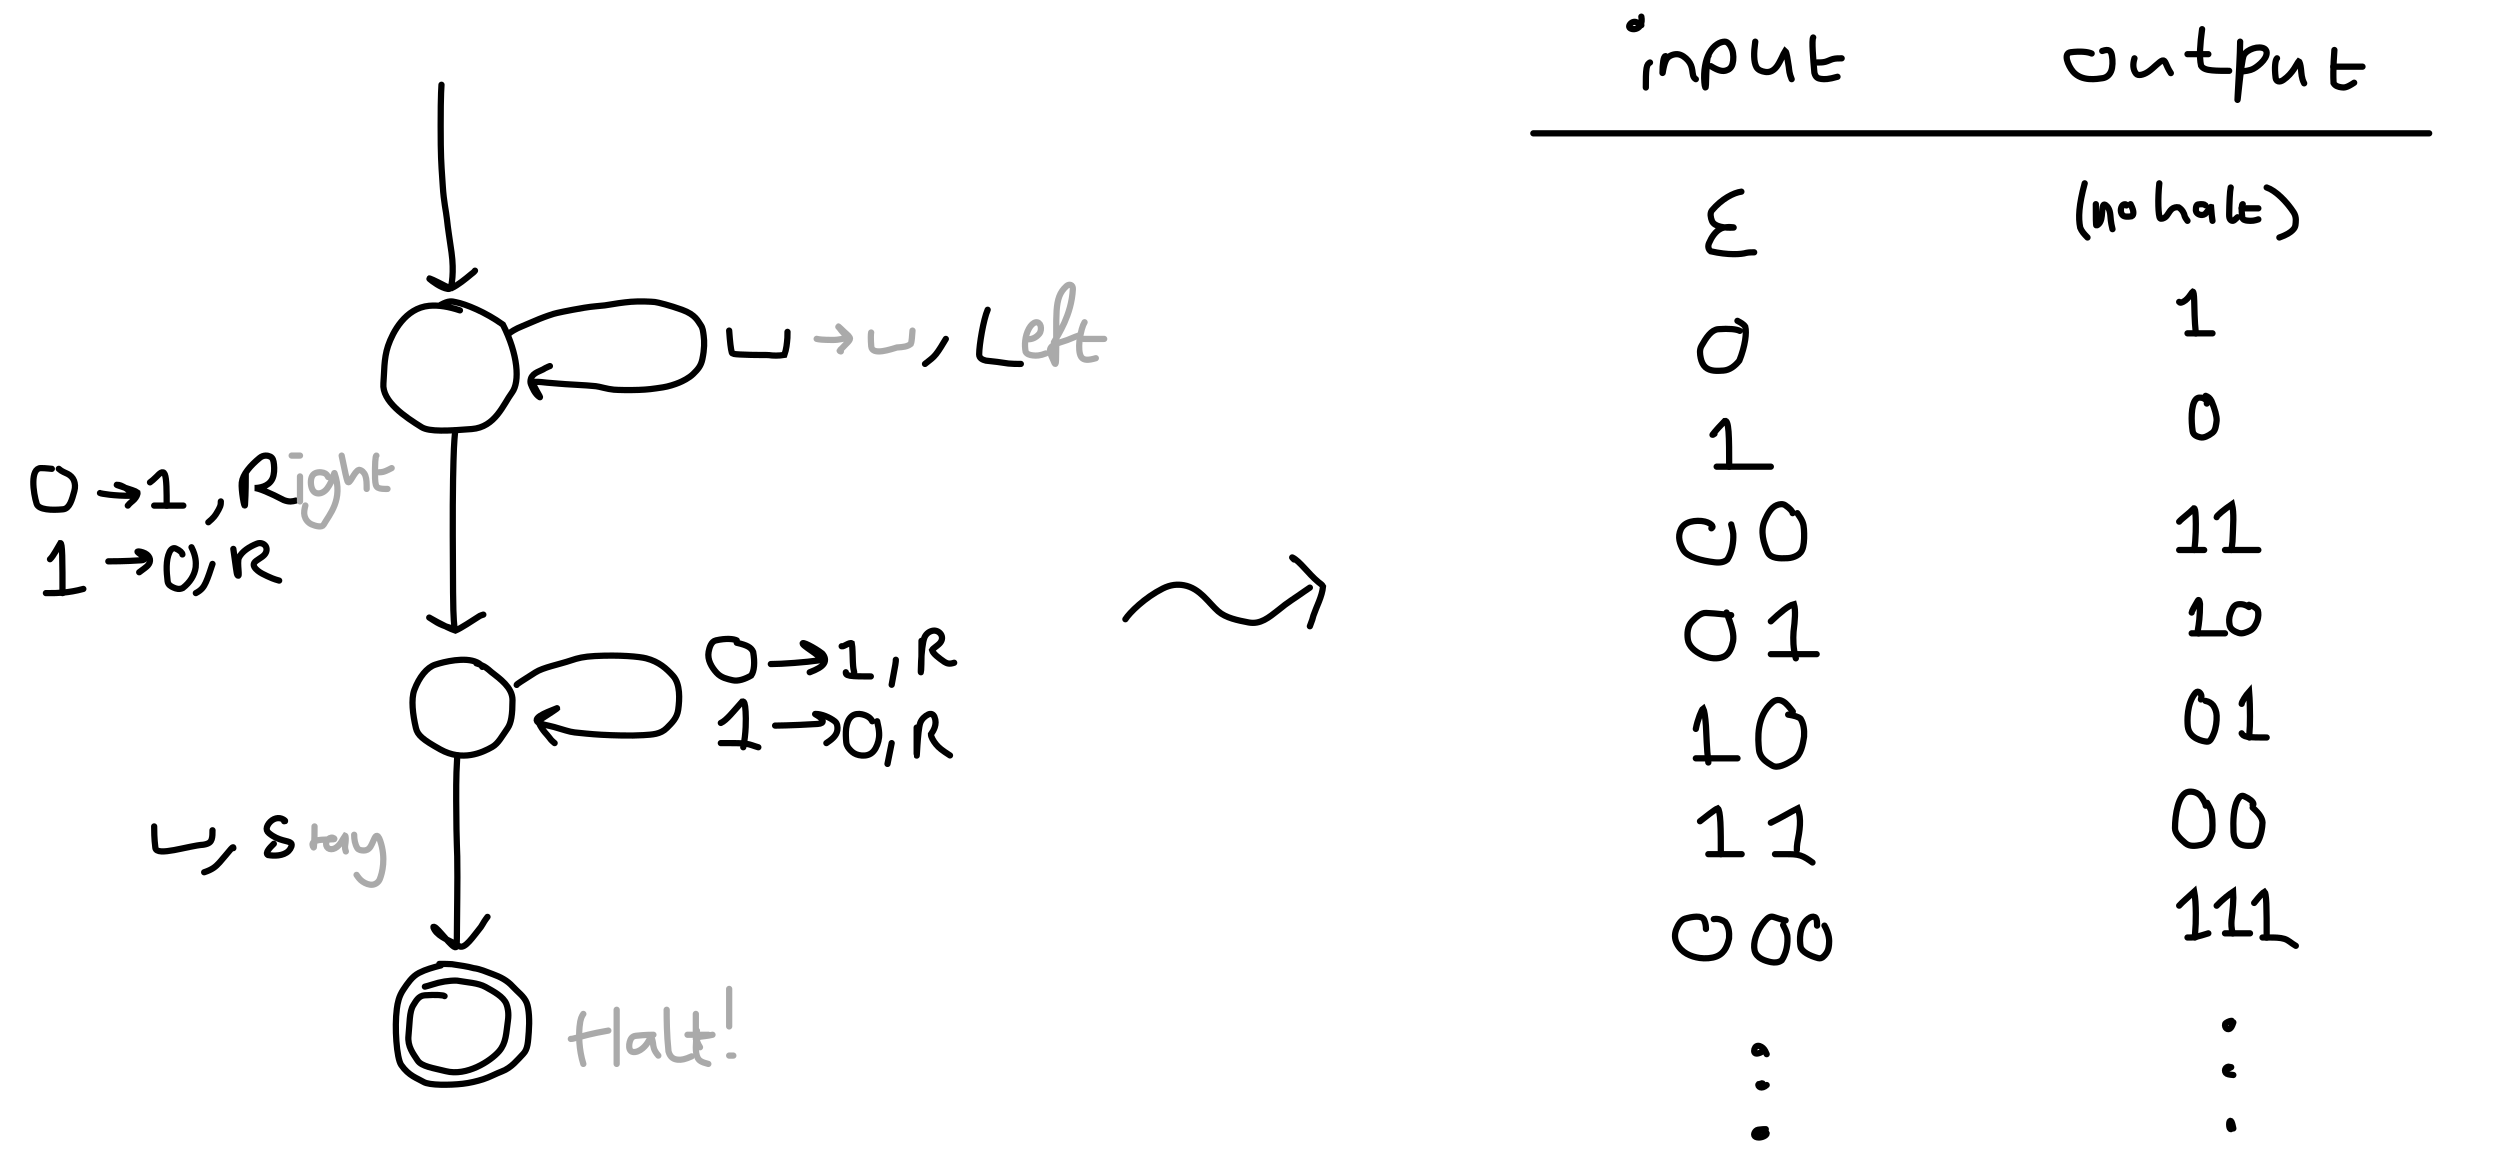 <svg width="600" height="276" viewBox="0 0 600 276" fill="none" xmlns="http://www.w3.org/2000/svg">
<path d="M368 32H583" stroke="black" stroke-width="1.5" stroke-linecap="round"/>
<path d="M393.925 6.043C393.319 5.594 392.714 5.144 392.099 5.25C391.484 5.356 390.879 6.03 391.021 6.49C391.163 6.949 392.071 7.174 392.842 6.84C393.613 6.507 394.218 5.608 393.925 4" stroke="black" stroke-width="1.5" stroke-linecap="round"/>
<path d="M396 15C395.67 15.198 395.34 15.396 395.17 16.389C395 17.382 395 19.164 395 21" stroke="black" stroke-width="1.5" stroke-linecap="round"/>
<path d="M399.727 13.469C399.247 13.469 399 15.294 399 17.512C399 18.215 399.24 15.133 400.084 14.03C400.56 13.407 401.647 12.926 402.622 13.009C403.596 13.092 404.556 13.822 405.171 14.564C405.785 15.305 406.025 16.035 406.149 16.868C406.273 17.7 406.273 18.613 407 19" stroke="black" stroke-width="1.5" stroke-linecap="round"/>
<path d="M410.057 13.358C409.695 13.358 409.509 16.265 409.419 20.359C409.392 21.55 409.148 20.923 409.055 19.771C408.828 16.968 409.323 14.415 410.232 12.741C411.255 10.856 412.788 10.003 413.971 10C414.636 9.998 415.334 10.828 415.707 11.876C416.079 12.923 416.079 14.377 415.808 15.334C415.537 16.291 414.995 16.706 414.264 16.92C413.533 17.134 412.63 17.134 410.604 15.875" stroke="black" stroke-width="1.5" stroke-linecap="round"/>
<path d="M421.262 10C420.877 12.742 420.872 14.839 421.547 16.106C421.916 16.797 422.8 17.145 423.677 17.266C424.553 17.387 425.514 17.159 426.394 16.013C427.274 14.867 428.043 12.811 428.439 12.209C428.835 12.52 429.027 14.375 429.318 16.103C429.417 16.916 429.417 17.602 430 19" stroke="black" stroke-width="1.5" stroke-linecap="round"/>
<path d="M435.165 9C434.774 9.616 435.165 14.215 435.453 17.461C435.742 18.633 436.32 18.84 437.099 18.947C437.878 19.054 438.841 19.054 441 18.425" stroke="black" stroke-width="1.5" stroke-linecap="round"/>
<path d="M436 15C436.72 15 437.44 15 438.081 14.835C438.722 14.67 439.262 14.34 439.9 14.17C440.538 14 441.258 14 442 14" stroke="black" stroke-width="1.5" stroke-linecap="round"/>
<path d="M501.999 12.847C501.162 12.443 499.266 12.235 496.942 12.538C496.036 12.656 495.874 13.447 496.08 14.365C496.286 15.283 496.914 16.494 497.551 17.219C499.664 19.623 503.261 18.966 504.631 18.764C505.393 18.652 506.21 18.159 506.641 17.143C507.073 16.127 507.073 14.512 506.863 13.377C506.654 12.242 506.236 11.636 504.536 12.235" stroke="black" stroke-width="1.5" stroke-linecap="round"/>
<path d="M512.272 14C511.861 15.338 511.855 16.697 512.681 17.711C513.096 18.221 514.33 18.056 515.58 17.219C516.829 16.383 518.269 14.71 519.011 14.517C519.753 14.325 519.753 15.663 521 17.549" stroke="black" stroke-width="1.5" stroke-linecap="round"/>
<path d="M528.503 7C528.026 10.52 527.781 13.653 528.257 15.763C528.734 16.553 529.687 16.773 530.892 16.887C532.098 17 533.527 17 535 17" stroke="black" stroke-width="1.5" stroke-linecap="round"/>
<path d="M525 13H530" stroke="black" stroke-width="1.5" stroke-linecap="round"/>
<path d="M537.635 10C537.635 12.576 537.245 19.488 537.044 22.976C536.771 27.713 537.83 14.549 538.515 13.255C538.903 12.523 539.786 11.96 540.773 11.629C541.76 11.298 542.93 11.298 543.532 11.726C544.135 12.155 544.135 13.011 543.648 13.881C543.16 14.751 542.185 15.607 541.39 16.156C540.595 16.704 540.01 16.918 538.226 17.139" stroke="black" stroke-width="1.5" stroke-linecap="round"/>
<path d="M546.483 14C546.053 14.396 545.831 16.184 546.154 18.683C546.277 19.638 547.121 19.796 547.992 19.205C550.323 17.621 551.26 15.206 551.693 14.702C551.912 14.792 552.127 15.584 552.237 16.586C552.348 17.588 552.348 18.776 553 20" stroke="black" stroke-width="1.5" stroke-linecap="round"/>
<path d="M560.254 12C560.254 12.592 559.862 16.217 560.052 19.941C560.444 20.657 561.227 20.856 561.924 20.959C562.621 21.062 563.208 21.062 565 19.853" stroke="black" stroke-width="1.5" stroke-linecap="round"/>
<path d="M560.235 16C560.032 16 559.829 16 560.232 16C560.635 16 561.649 16 562.883 16C564.116 16 565.536 16 567 16" stroke="black" stroke-width="1.5" stroke-linecap="round"/>
<path d="M417.932 46C416.097 46.24 413.243 47.689 410.88 50.477C410.325 51.132 410.567 52.289 410.871 53.025C411.475 54.485 414.029 54.735 416.078 54.615C416.565 54.587 414.256 54.248 413.031 54.852C411.724 55.497 410.776 56.912 410.162 58.364C409.871 59.054 409.954 59.816 410.561 60.308C414.851 61.287 417.925 61.047 419.15 60.682C419.766 60.559 420.374 60.559 421 60.559" stroke="black" stroke-width="1.5" stroke-linecap="round"/>
<path d="M417.549 79.408C416.806 79.011 414.938 78.806 412.408 79.005C410.718 79.138 409.491 81.003 408.365 83.005C407.841 83.938 407.982 85.007 408.168 85.916C408.354 86.825 408.725 87.619 409.288 88.128C410.406 89.138 412.102 89.04 413.599 88.941C415.118 88.84 416.418 87.842 417.448 86.542C418.86 83.032 419.237 79.817 418.866 78.415C418.494 77.807 417.752 77.409 416.986 77" stroke="black" stroke-width="1.5" stroke-linecap="round"/>
<path d="M411.477 104.106C411.186 104.292 410.896 104.478 411.037 104.295C411.686 103.45 412.939 102.048 413.965 101.01C414.41 100.903 414.701 101.647 414.85 103.612C415 105.577 415 108.741 415 112" stroke="black" stroke-width="1.5" stroke-linecap="round"/>
<path d="M412.081 112C411.694 112 412.657 112 415.678 112C417.537 112 420.056 112 421.741 112C423.426 112 424.201 112 425 112" stroke="black" stroke-width="1.5" stroke-linecap="round"/>
<path d="M410.734 126.796C410.93 126.643 411.126 126.489 410.933 126.179C410.74 125.869 410.151 125.408 409.162 125.17C408.172 124.933 406.799 124.933 405.699 125.24C404.599 125.548 403.815 126.163 403.41 127.018C402.543 128.853 403.202 130.672 403.99 131.989C405.029 133.725 408.338 134.558 411.504 134.947C412.891 135.117 413.884 134.875 414.586 134.257C415.68 132.564 416.084 130.225 415.986 128.131C415.888 127.267 415.692 126.806 415.489 125.864" stroke="black" stroke-width="1.5" stroke-linecap="round"/>
<path d="M430.23 123.157C430.23 122.798 429.674 122.073 428.46 121.256C427.872 120.859 427.062 120.978 426.402 121.248C425.043 121.803 424.243 123.332 423.588 124.781C422.356 127.51 423.299 130.41 424.231 132.497C424.942 134.088 427.225 134.055 429 133.965C429.852 133.922 430.589 133.696 431.249 133.333C431.909 132.971 432.465 132.431 432.751 131.255C433.038 130.078 433.038 128.279 432.945 126.993C432.852 125.707 432.667 124.988 431.353 123.157" stroke="black" stroke-width="1.5" stroke-linecap="round"/>
<path d="M415.48 147.635C415.118 147.635 412.148 147.216 409.454 147.105C408.217 147.054 407.127 148.054 406.108 149.108C404.968 150.287 404.893 152.074 405.077 153.446C405.302 155.128 406.743 156.31 408.409 157.155C410.387 158.158 412.315 158.222 413.706 157.59C415.116 156.949 415.664 155.263 415.943 153.891C416.038 153.148 416.038 152.309 415.762 151.144C415.486 149.979 414.934 148.512 414.366 147" stroke="black" stroke-width="1.5" stroke-linecap="round"/>
<path d="M425 149.122C427.2 147.029 429.213 145.323 430.547 145C431 146.56 430.78 148.9 430.447 151.636C430.333 153.326 430.333 155.628 431 158" stroke="black" stroke-width="1.5" stroke-linecap="round"/>
<path d="M425 157H436" stroke="black" stroke-width="1.5" stroke-linecap="round"/>
<path d="M407 174.932C407.424 172.7 408.427 170.232 408.783 170C408.997 170.434 409.28 171.987 409.426 174.229C409.571 176.471 409.571 179.356 410 183" stroke="black" stroke-width="1.5" stroke-linecap="round"/>
<path d="M407 182C408.389 182 409.8 182 411.2 182C411.905 182 412.6 182 413.566 182C414.532 182 415.747 182 417 182" stroke="black" stroke-width="1.5" stroke-linecap="round"/>
<path d="M430.276 170.783C429.538 169.816 428.799 168.848 427.958 168.349C427.116 167.851 426.193 167.851 425.349 168.577C421.495 171.888 421.887 177.366 422.164 179.928C422.392 182.042 424.118 182.996 425.326 183.729C426.602 184.503 428.587 183.494 430.541 182.278C432.266 181.204 432.697 178.612 432.977 176.783C433.072 175.196 432.887 173.723 432.146 172.502C431.59 172.007 430.667 171.765 429.157 171.516" stroke="black" stroke-width="1.5" stroke-linecap="round"/>
<path d="M408 197.103C409.45 195.98 411.537 194.288 412.266 194C412.581 194.271 412.788 195.388 412.894 197.359C413 199.331 413 202.123 413 205" stroke="black" stroke-width="1.5" stroke-linecap="round"/>
<path d="M410 205H418" stroke="black" stroke-width="1.5" stroke-linecap="round"/>
<path d="M425 197.452C427.29 196.371 429.614 194.914 431.463 194C432.403 196.535 431.938 199.438 431.362 202.262C431.244 202.903 431.244 203.443 431.244 204" stroke="black" stroke-width="1.5" stroke-linecap="round"/>
<path d="M426 205C426.914 205 427.828 205 428.87 205C429.912 205 431.054 205 432.099 205.33C433.145 205.66 434.058 206.32 435 207" stroke="black" stroke-width="1.5" stroke-linecap="round"/>
<path d="M409.425 222.945C409.425 222.556 409.425 221.773 409.01 220.792C408.495 219.576 406.081 220 404.409 220.486C403.465 220.76 402.737 221.944 402.31 223.028C401.883 224.111 401.883 225.278 402.401 226.365C403.5 228.667 405.855 229.619 407.941 229.914C409.189 230.09 410.857 230.014 412.023 229.528C414.189 228.625 414.66 226.485 414.974 225.213C415.081 223.746 414.874 222.362 414.041 221.284C413.415 220.789 412.378 220.4 411.31 220.589" stroke="black" stroke-width="1.5" stroke-linecap="round"/>
<path d="M428.547 220.905C428.149 220.905 427.148 220.534 425.643 220.065C424.963 219.853 424.337 220.152 423.531 221.082C421.446 223.49 420.705 226.328 421.103 228.103C421.529 230.003 423.715 230.643 425.118 230.924C425.912 231.083 426.919 231.02 427.63 230.463C428.74 228.795 429.151 226.536 428.952 224.479C428.753 223.535 428.354 222.793 427.944 222.029" stroke="black" stroke-width="1.5" stroke-linecap="round"/>
<path d="M436.092 222.151C436.092 221.415 436.092 220.678 435.799 220.299C435.505 219.92 434.917 219.92 434.418 220.196C431.56 221.779 431.937 226.05 432.133 227.163C432.349 228.388 434.3 229.397 436.374 229.957C437.239 230.191 437.861 229.414 438.262 228.853C438.663 228.292 438.859 227.74 438.96 226.719C439.06 225.699 439.06 224.226 437.873 222.151" stroke="black" stroke-width="1.5" stroke-linecap="round"/>
<path d="M424 253C423.778 252.464 423.556 251.929 423.109 251.519C422.662 251.109 421.996 250.841 421.542 251.105C421.088 251.369 420.866 252.172 421.085 252.586C421.303 253 421.969 253 423.328 252.188" stroke="black" stroke-width="1.5" stroke-linecap="round"/>
<path d="M422.845 260C423.226 260 422.851 260 422.08 260.202C421.881 260.404 422.071 260.807 422.455 260.948C422.839 261.089 423.411 260.954 424 260.408" stroke="black" stroke-width="1.5" stroke-linecap="round"/>
<path d="M423.782 271C423.471 271 422.844 271 421.98 271.131C421.536 271.199 421.273 271.525 421.112 271.836C420.952 272.146 420.952 272.496 421.186 272.72C421.419 272.945 421.886 273.032 422.36 272.99C422.834 272.947 423.301 272.772 423.62 272.551C423.938 272.329 424.094 272.066 423.94 271.844C423.787 271.621 423.32 271.446 422.846 271.399C422.372 271.353 421.905 271.44 421.664 271.617C421.424 271.793 421.424 272.056 421.896 272.326" stroke="black" stroke-width="1.5" stroke-linecap="round"/>
<path d="M500.33 44C498.916 49.219 498.766 52.267 499.248 54.635C499.434 55.084 499.655 55.463 499.954 55.847C500.252 56.231 500.62 56.61 501 57" stroke="black" stroke-width="1.5" stroke-linecap="round"/>
<path d="M503 49C503 52.168 503 54.196 503.147 54.136C504.987 53.383 504.182 50.208 504.847 49.206C505.071 48.867 505.658 49.392 505.958 49.86C506.258 50.328 506.404 50.856 506.48 51.59C506.556 52.324 506.556 53.248 507 55" stroke="black" stroke-width="1.5" stroke-linecap="round"/>
<path d="M510.333 49.306C510.333 49.205 510.333 49.104 510.168 49.052C510.003 49 509.673 49 509.42 49.252C509.168 49.505 509.003 50.01 509 50.471C508.998 50.933 509.163 51.337 509.371 51.596C509.753 52.068 510.661 52.059 511.577 51.908C511.916 51.756 511.999 51.453 512 51.045C512.001 50.637 511.919 50.132 511.333 49" stroke="black" stroke-width="1.5" stroke-linecap="round"/>
<path d="M518.236 44C517.838 47.701 517.97 51.916 518.431 52.397C518.666 52.641 519.287 52.402 519.623 52.163C520.257 51.711 520.488 50.844 521.214 50.185C521.618 49.819 522.334 49.645 522.869 49.76C523.798 50.35 524.204 51.196 524.336 51.915C524.467 52.276 524.729 52.633 525 53" stroke="black" stroke-width="1.5" stroke-linecap="round"/>
<path d="M529.277 49.252C529.088 49.028 528.422 48.912 527.513 49.08C527.149 49.148 527.078 49.586 527.029 49.929C526.981 50.271 526.981 50.608 527.123 50.895C527.265 51.181 527.549 51.406 527.932 51.521C528.316 51.637 528.789 51.637 529.223 51.356C530.035 50.513 530.521 49.596 530.664 49.648C530.713 50.036 530.713 51.16 531 53" stroke="black" stroke-width="1.5" stroke-linecap="round"/>
<path d="M535.373 45C535.17 45.785 535.036 48.725 535 51.561C534.993 52.136 535.101 52.47 535.27 52.699C535.438 52.929 535.707 53.041 535.946 52.986C536.185 52.932 536.386 52.708 537 52.137" stroke="black" stroke-width="1.5" stroke-linecap="round"/>
<path d="M538.26 49C538.014 49 537.887 50.205 538.133 52.09C538.227 52.806 538.874 52.891 539.375 52.953C539.876 53.015 540.37 53.015 540.809 52.955C541.248 52.895 541.619 52.774 542 52.65" stroke="black" stroke-width="1.5" stroke-linecap="round"/>
<path d="M538.15 50C538.044 50 537.939 50 538.043 50C538.147 50 538.465 50 539.158 50C539.851 50 540.909 50 542 50" stroke="black" stroke-width="1.5" stroke-linecap="round"/>
<path d="M544 45C546.173 45.724 548.772 48.374 550.455 50.931C551.241 52.124 550.967 53.36 550.895 54.086C550.823 54.451 550.68 54.811 550.175 55.296C549.669 55.782 548.807 56.382 547.048 57" stroke="black" stroke-width="1.5" stroke-linecap="round"/>
<path d="M523 72.454C523.11 72.573 523.22 72.691 523.442 72.634C525.026 72.223 525.887 70.302 526.275 70C526.443 70.054 526.553 70.528 526.61 72.255C526.667 73.981 526.667 76.946 527 80" stroke="black" stroke-width="1.5" stroke-linecap="round"/>
<path d="M525 80H531" stroke="black" stroke-width="1.5" stroke-linecap="round"/>
<path d="M529.63 96.855C529.718 96.733 529.807 96.61 529.675 96.364C529.285 95.631 528.472 95.371 527.803 95.432C527.485 95.461 527.222 95.616 526.997 95.863C525.791 97.184 525.877 101.167 526.232 103.465C526.385 104.454 527.303 104.769 528.06 104.955C528.894 105.159 529.981 104.651 531.008 103.849C531.78 103.246 531.863 101.931 531.997 100.944C532.042 99.957 531.6 98.228 530.753 96.25C530.348 95.497 529.994 95.252 529.362 95" stroke="black" stroke-width="1.5" stroke-linecap="round"/>
<path d="M523 125.199C523.533 124.535 525.413 123.206 526.56 122C526.764 121.994 526.897 122.39 526.966 124.178C527.034 125.967 527.034 129.135 526.631 132" stroke="black" stroke-width="1.5" stroke-linecap="round"/>
<path d="M523 132H529" stroke="black" stroke-width="1.5" stroke-linecap="round"/>
<path d="M532 124.124C531.997 123.753 533.856 122.256 535.672 121C536.202 123.243 535.971 125.737 535.794 129.984C535.737 130.871 535.621 131.242 535.502 132" stroke="black" stroke-width="1.5" stroke-linecap="round"/>
<path d="M534 132H542" stroke="black" stroke-width="1.5" stroke-linecap="round"/>
<path d="M526 147.01C525.998 146.736 526.824 145.264 527.513 144.107C527.721 143.758 527.93 144.321 528 144.969C528.002 147.928 527.727 149.868 527.52 150.976C527.449 151.443 527.449 151.717 527.656 152" stroke="black" stroke-width="1.5" stroke-linecap="round"/>
<path d="M526 152H534" stroke="black" stroke-width="1.5" stroke-linecap="round"/>
<path d="M539.757 145.695C539.008 145.153 538.061 144.874 537.023 145.055C536.019 145.229 535.599 146.421 535.268 147.331C534.947 148.217 534.935 149.158 535.122 150.068C535.336 151.108 536.444 151.625 537.245 151.898C538.094 152.188 539.091 151.811 539.987 151.356C540.906 150.891 541.363 149.988 541.693 149.124C542.108 148.038 542.026 147.067 541.886 146.521C541.745 146.246 541.465 145.975 541.133 145.745C540.801 145.515 540.427 145.334 539.757 145.148" stroke="black" stroke-width="1.5" stroke-linecap="round"/>
<path d="M528.212 167.872C528.302 167.533 528.392 167.193 528.304 166.848C528.215 166.503 527.944 166.163 527.67 166.045C527.395 165.926 527.124 166.039 526.805 166.438C524.798 168.937 524.933 173.014 525.068 174.327C525.375 177.311 528.753 177.94 529.708 177.998C530.428 178.042 530.852 177.144 531.26 176.176C531.878 174.711 532.038 173.028 531.993 171.772C531.955 170.729 531.584 169.935 531.176 169.307C530.948 169.019 530.677 168.792 530.402 168.619C530.128 168.446 529.857 168.332 529.305 168.216" stroke="black" stroke-width="1.5" stroke-linecap="round"/>
<path d="M538 168.926C537.997 168.463 539.044 166.827 539.79 166C540.098 169.958 540.012 174.655 539.88 175.589C539.836 176.059 539.836 176.523 539.836 177" stroke="black" stroke-width="1.5" stroke-linecap="round"/>
<path d="M538 176C538.208 176.33 538.417 176.66 539.41 176.83C540.403 177 542.175 177 544 177" stroke="black" stroke-width="1.5" stroke-linecap="round"/>
<path d="M529.37 193.373C529.37 193.146 529.146 192.459 528.413 191.368C527.504 190.015 525.972 189.921 525.238 190.035C522.746 190.422 522.003 195.659 522 198.771C521.999 200.081 523.241 201.306 524.542 202.399C525.54 203.237 526.983 203.039 528.34 202.754C529.903 202.426 530.615 200.858 530.955 199.541C531.071 197.426 530.958 195.565 530.676 194.532C530.506 194.067 530.282 193.726 529.71 192.683" stroke="black" stroke-width="1.5" stroke-linecap="round"/>
<path d="M540.636 193.14C540.727 193.14 540.819 193.14 540.821 192.97C540.825 192.447 539.901 191.654 538.559 191.079C537.978 190.83 537.492 191.186 537.072 191.927C536.045 193.742 535.907 196.908 536.045 199.772C536.101 200.944 536.458 201.501 536.829 201.964C537.572 202.89 539.05 203.118 540.625 202.948C541.293 202.876 541.648 202.437 541.975 201.807C542.721 200.369 542.953 198.652 543 197.393C542.955 196.815 542.772 196.361 542.448 195.843C542.124 195.325 541.665 194.757 540.636 193.828" stroke="black" stroke-width="1.5" stroke-linecap="round"/>
<path d="M523 217.355C523.566 216.667 525.872 214.697 526.619 214C527.142 216.754 527.028 221.98 526.855 223.426C526.797 224.069 526.797 224.527 526.797 225" stroke="black" stroke-width="1.5" stroke-linecap="round"/>
<path d="M525 225C525.194 225 525.388 225 525.682 225C525.976 225 526.365 225 527.099 224.835C527.832 224.67 528.9 224.34 530 224" stroke="black" stroke-width="1.5" stroke-linecap="round"/>
<path d="M532 217.371C533.395 215.863 535.266 214.468 535.967 214C536.089 215.734 535.855 218.522 535.564 220.849C535.504 221.662 535.504 222.814 535.855 224" stroke="black" stroke-width="1.5" stroke-linecap="round"/>
<path d="M534 224C534.594 224 535.593 224 536.94 224C537.594 224 538.188 224 538.692 224C539.196 224 539.592 224 540 224" stroke="black" stroke-width="1.5" stroke-linecap="round"/>
<path d="M541 216.705C542.33 215.024 543.165 214.184 543.497 214C543.665 214.173 543.83 214.887 543.915 216.802C544 218.717 544 221.812 544 225" stroke="black" stroke-width="1.5" stroke-linecap="round"/>
<path d="M543 225C543.422 225 543.845 225 544.802 225C545.758 225 547.237 225 548.262 225.33C549.288 225.66 549.816 226.32 551 227" stroke="black" stroke-width="1.5" stroke-linecap="round"/>
<path d="M535.598 245C535.333 245 534.798 245.122 534.196 245.552C533.886 245.773 533.991 246.349 534.189 246.662C534.388 246.975 534.786 247.097 535.124 246.915C535.461 246.734 535.727 246.245 536 245.37" stroke="black" stroke-width="1.5" stroke-linecap="round"/>
<path d="M535.484 256.122C535.143 256.299 534.802 256.476 534.797 256.435C534.792 256.393 535.133 256.127 535.053 256.035C534.973 255.942 534.462 256.031 534.198 256.342C533.935 256.653 533.935 257.184 534.191 257.502C534.446 257.82 534.957 257.909 536 258" stroke="black" stroke-width="1.5" stroke-linecap="round"/>
<path d="M536 270.826C535.865 270.197 535.729 269.568 535.558 269.244C535.387 268.92 535.183 268.92 535.079 269.235C534.974 269.549 534.974 270.178 535.076 270.565C535.177 270.952 535.38 271.078 535.519 270.954C535.657 270.83 535.725 270.453 535.59 269.301" stroke="black" stroke-width="1.5" stroke-linecap="round"/>
<path d="M110.389 74.49C107.76 73.623 105.31 73.176 102.993 73.393C97.276 73.928 94.241 79.734 93.129 83.016C92.072 86.137 92.243 89.591 92.02 91.996C91.618 96.343 97.309 100.105 101.19 102.519C103.051 103.678 107.7 103.403 113.228 102.97C118.895 102.525 120.774 97.069 122.889 94.214C124.813 91.616 124.333 85.044 120.698 77.907C116.604 74.937 111.731 72.959 109.41 72.522C108.404 72.302 107.747 72.085 105.742 73.176" stroke="black" stroke-width="1.5" stroke-linecap="round"/>
<path d="M109.25 103.343C108.969 106.334 108.876 107.924 108.735 115.085C108.602 121.897 108.687 135.163 108.734 142.128C108.782 149.356 109.062 149.973 109.063 150.546C109.064 150.785 108.693 150.857 108.086 150.683C105.152 149.847 104.193 148.921 103.158 148.303C102.038 147.635 107.163 150.672 109.292 151.343C110.653 150.772 113.261 149.021 115.152 147.819C115.435 147.686 115.713 147.598 116 147.509" stroke="black" stroke-width="1.5" stroke-linecap="round"/>
<path d="M115.745 160.052C115.558 159.674 115.182 159.291 114.479 158.958C111.614 157.602 106.622 158.811 104.447 159.524C102.453 160.178 100.59 162.517 99.448 165.57C98.611 167.81 99.07 171.567 99.82 174.724C100.226 176.434 101.421 177.493 105.69 179.872C110.985 182.823 115.728 180.65 118.14 179.267C119.594 178.434 120.448 176.743 121.817 174.788C122.685 173.549 122.997 171.504 123 168.026C123.002 164.987 119.99 162.918 117.873 161.25C116.977 160.441 116.313 159.958 115.702 159.72C115.372 159.577 114.999 159.388 114.332 159.194" stroke="black" stroke-width="1.5" stroke-linecap="round"/>
<path d="M109.784 181.385C109.784 181.201 109.693 181.474 109.554 185.335C109.429 188.827 109.507 195.439 109.553 199.027C109.599 202.616 109.69 202.983 109.737 205.559C109.784 208.135 109.784 212.908 109.739 215.505C109.649 220.593 109.69 225.237 109.601 226.909C109.501 228.805 106.088 223.952 104.61 222.699C104.274 222.413 103.962 222.372 104.004 222.508C104.614 224.507 107.559 225.61 108.67 226.216C109.233 226.523 109.782 226.912 110.335 227.144C111.65 227.696 113.475 224.881 115.421 222.472C115.796 221.91 115.979 221.543 116.21 221.17C116.442 220.798 116.717 220.43 117 220.052" stroke="black" stroke-width="1.5" stroke-linecap="round"/>
<path d="M124 164.38C123.997 164.196 125.243 163.453 128.498 161.363C130.336 160.182 134.242 159.454 137.123 158.472C138.63 157.959 140.073 157.586 142.779 157.446C148.749 157.138 153.469 157.583 155.073 158C158.137 158.798 159.989 160.465 161.556 162.231C163.292 164.189 163.125 167.798 162.77 170.331C162.486 172.355 161.254 173.495 160.048 174.709C158.495 176.272 156.522 176.293 154.423 176.434C151.439 176.635 146.966 176.483 144.331 176.342C141.958 176.215 139.28 175.925 137.94 175.784C136.569 175.639 135.175 175.087 132.985 174.482C131.421 174.05 129.815 173.875 129.138 173.368C127.419 172.08 132.747 170.434 133.686 169.968C134.515 169.557 131.332 171.635 129.945 172.522C129.616 172.732 129.365 173.032 129.317 173.451C130.158 175.361 131.412 176.386 131.813 176.989C132.037 177.316 132.302 177.684 133.111 178.343" stroke="black" stroke-width="1.5" stroke-linecap="round"/>
<path d="M175 79.343C175.196 82.067 175.392 83.78 175.637 84.62C175.732 84.944 176.177 85 177.614 85.076C181.332 85.272 184.085 85.152 184.551 85.228C185.452 85.374 186.928 85.405 188.254 85.18C188.754 83.741 188.853 82.532 188.975 81.092C189 80.662 189 80.162 189 79.646" stroke="black" stroke-width="1.5" stroke-linecap="round"/>
<path d="M196 81.326C196.521 81.469 197.355 81.564 199.728 81.589C201.553 81.609 202.636 81.182 203.159 81.111C203.335 81.087 203.268 80.897 203.137 80.729C202.558 79.98 201.963 79.46 201.569 78.861C201.453 78.684 201.232 78.503 201.203 78.453C200.883 77.898 202.48 79.598 203.185 80.174C203.53 80.455 203.788 80.749 203.945 81.036C204.253 81.599 203.217 82.329 202.043 83.62C201.753 83.911 201.546 84.053 201.517 84.15C201.488 84.247 201.643 84.294 201.803 84.343" stroke="#AAAAAA" stroke-width="1.5" stroke-linecap="round"/>
<path d="M209.078 79.805C208.993 80.109 208.949 81.383 209.098 83.126C209.299 85.483 213.967 83.755 215.258 83.395C216.851 83.292 217.749 83.189 218.586 82.554C218.871 81.92 218.871 80.651 219 79.343" stroke="#AAAAAA" stroke-width="1.5" stroke-linecap="round"/>
<path d="M227 81.343C226.175 82.729 225.35 84.115 224.616 85.027C223.881 85.939 223.263 86.335 222 87.343" stroke="black" stroke-width="1.5" stroke-linecap="round"/>
<path d="M237.042 74.343C236.025 76.683 235.003 82.799 235 85.062C234.999 85.981 235.805 86.35 236.622 86.551C238.45 86.752 240.298 86.947 242.028 87.243C242.949 87.343 243.959 87.343 245 87.343" stroke="black" stroke-width="1.5" stroke-linecap="round"/>
<path d="M246.785 81.421C247.712 81.421 248.653 81.046 249.433 80.105C249.833 79.621 249.904 78.788 249.752 78.216C249.6 77.642 249.136 77.268 248.588 77.356C248.04 77.444 247.422 78.006 246.948 78.856C245.939 80.673 245.848 82.924 246.157 84.436C246.466 85.011 247.084 85.199 247.866 85.295C248.649 85.392 249.576 85.392 251 84.824" stroke="#AAAAAA" stroke-width="1.5" stroke-linecap="round"/>
<path d="M252.933 82.151C253.934 80.339 257.168 75.604 257.486 69.399C257.545 68.254 256.585 68.104 255.976 68.644C252.675 71.562 253.746 75.746 253.44 86.311C253.391 87.999 253.139 87.275 252.836 86.541C252.533 85.808 252.132 85.085 252.026 84.442C251.92 83.799 252.12 83.257 252.924 82.797C253.728 82.337 255.129 81.976 256.152 81.609C257.174 81.242 257.775 80.881 259 80.509" stroke="#AAAAAA" stroke-width="1.5" stroke-linecap="round"/>
<path d="M260.297 77.343C259.851 78.055 259.398 79.489 259.061 81.907C258.946 83.257 258.946 84.858 259.503 85.683C260.061 86.508 261.176 86.508 263 85.969" stroke="#AAAAAA" stroke-width="1.5" stroke-linecap="round"/>
<path d="M260.189 81.343C260.013 81.343 259.836 81.343 260.275 81.343C260.713 81.343 261.771 81.343 262.581 81.343C263.391 81.343 263.92 81.343 265 81.343" stroke="#AAAAAA" stroke-width="1.5" stroke-linecap="round"/>
<path d="M12.438 112.519C12.069 112.519 11.142 112.346 9.84 112.343C7.156 112.338 7.968 118.272 8.8 120.91C9.266 122.386 12.421 122.492 15.12 122.233C16.746 122.076 17.277 119.878 17.836 117.871C18.101 116.918 18.026 116.036 17.749 115.33C17.473 114.624 16.919 114.104 16.265 113.75C15.612 113.396 14.874 113.222 14.114 112.519" stroke="black" stroke-width="1.5" stroke-linecap="round"/>
<path d="M24 118.332C24.178 118.474 27.502 119.046 31.494 118.98C32.045 118.97 31.605 118.341 31.141 117.908C30.18 117.014 29.009 116.47 28.542 116.396C26.234 116.035 32.333 117.614 32.983 118.184C33.084 118.612 32.717 119.322 32.252 119.829C31.788 120.337 31.238 120.621 30.671 121.343" stroke="black" stroke-width="1.5" stroke-linecap="round"/>
<path d="M36 115.764C36.44 115.429 36.88 115.095 37.547 114.42C38.213 113.745 39.093 112.741 39.547 113.814C40 114.887 40 118.067 40 121.343" stroke="black" stroke-width="1.5" stroke-linecap="round"/>
<path d="M37 121.343H44" stroke="black" stroke-width="1.5" stroke-linecap="round"/>
<path d="M53 120.343C53 120.71 53 121.077 52.835 121.54C52.67 122.004 52.34 122.554 52.005 123.113C51.67 123.671 51.34 124.221 50 125.343" stroke="black" stroke-width="1.5" stroke-linecap="round"/>
<path d="M58.983 113.512C58.983 115.102 58.983 118.307 58.794 121.127C58.707 122.425 57.838 117.536 58.027 115.834C58.246 113.855 60.115 111.716 62.304 109.909C63.254 109.125 64.305 109.295 64.885 109.593C65.466 109.891 65.655 110.487 65.752 111.49C65.85 112.494 65.85 113.885 65.377 114.9C64.46 116.872 62.044 117.126 61.086 117.126C62.016 117.126 64.877 118.319 68.116 120.027C69.466 120.542 70.222 120.343 71 120.139" stroke="black" stroke-width="1.5" stroke-linecap="round"/>
<path d="M70 109.343H72" stroke="#AAAAAA" stroke-width="1.5" stroke-linecap="round"/>
<path d="M72 114.343V120.343" stroke="#AAAAAA" stroke-width="1.5" stroke-linecap="round"/>
<path d="M78.763 114.495C78.562 114.086 78.361 113.676 77.656 113.466C76.95 113.255 75.745 113.255 75.124 113.971C74.504 114.687 74.504 116.12 74.805 117.063C75.106 118.005 75.708 118.415 76.42 118.421C77.132 118.427 77.935 118.018 78.55 117.193C79.914 115.362 80.181 113.261 80.284 113.559C82.505 119.95 78.97 123.574 77.656 125.962C77.278 126.647 75.745 126.278 74.823 125.869C73.901 125.46 73.299 124.641 73.089 123.81C72.879 122.979 73.08 122.16 73.287 121.317" stroke="#AAAAAA" stroke-width="1.5" stroke-linecap="round"/>
<path d="M82 109.343C82.798 113.338 83.2 115.003 83.398 115.508C83.863 116.694 84.994 113.013 86.191 112.761C86.794 112.838 87.388 113.333 87.694 114.166C88 114.998 88 116.153 88 117.343" stroke="#AAAAAA" stroke-width="1.5" stroke-linecap="round"/>
<path d="M90.334 109.343C90.082 109.343 89.953 111.418 90.016 114.843C90.079 116.195 90.204 116.76 90.709 117.052C91.214 117.343 92.094 117.343 93 117.343" stroke="#AAAAAA" stroke-width="1.5" stroke-linecap="round"/>
<path d="M91 113.343C91.248 113.343 91.495 113.343 91.87 113.261C92.245 113.178 92.74 113.013 94 112.343" stroke="#AAAAAA" stroke-width="1.5" stroke-linecap="round"/>
<path d="M12 134.212C12.853 133.445 13.997 131.122 14.496 130.343C14.713 130.332 14.854 131.098 14.927 133.314C15 135.53 15 139.172 15 142.343" stroke="black" stroke-width="1.5" stroke-linecap="round"/>
<path d="M11.152 142.343C10.944 142.343 10.735 142.343 12.088 142.343C13.44 142.343 16.36 142.343 20 141.343" stroke="black" stroke-width="1.5" stroke-linecap="round"/>
<path d="M26 134.723C26.753 134.723 29.962 134.723 33.956 134.464C35.157 134.386 34.563 133.686 33.99 133.245C33.417 132.805 32.852 132.459 33.032 132.368C33.212 132.276 34.152 132.449 34.825 132.797C35.498 133.146 35.874 133.665 35.974 134.191C36.073 134.718 35.885 135.237 35.506 135.677C35.127 136.117 34.563 136.463 33.411 137.343" stroke="black" stroke-width="1.5" stroke-linecap="round"/>
<path d="M43.779 133.07C43.779 132.69 43.238 132.115 42.148 131.634C41.634 131.407 41.058 131.723 40.69 132.486C39.755 134.421 39.955 137.279 40.225 139.484C40.337 140.396 41.037 140.739 41.676 141.029C42.315 141.32 43.036 141.51 43.858 141.133C45.581 139.806 46.69 138.067 46.963 136.156C47.056 135.005 47.056 133.485 45.963 131.343" stroke="black" stroke-width="1.5" stroke-linecap="round"/>
<path d="M51 135.343C50.472 136.96 49.944 138.577 49.408 139.757C48.872 140.936 48.344 141.629 47 142.343" stroke="black" stroke-width="1.5" stroke-linecap="round"/>
<path d="M56 131.738C56.579 135.715 56.77 137.708 56.964 137.985C57.753 139.112 56.77 135.003 57.346 133.83C58.07 132.355 59.85 131.201 61.679 130.476C62.505 130.148 63.318 130.467 63.712 131.008C64.105 131.548 64.105 132.445 63.437 133.175C62.768 133.906 61.431 134.444 61.028 135.079C60.626 135.715 61.199 136.432 61.876 136.98C62.554 137.529 63.318 137.887 64.094 138.251C64.87 138.615 65.634 138.974 67 139.343" stroke="black" stroke-width="1.5" stroke-linecap="round"/>
<path d="M176.823 153.701C176.1 153.327 174.28 153.134 171.816 153.696C170.691 153.952 170.257 155.382 170.068 156.429C169.716 158.379 170.789 160.128 171.973 161.451C173.09 162.699 174.625 162.972 175.809 163.256C177.142 163.575 178.824 162.978 180.284 162.129C181.022 161.093 181.208 159.015 180.756 156.463C180.304 155.41 179.399 154.848 176.823 154.269" stroke="black" stroke-width="1.5" stroke-linecap="round"/>
<path d="M185 159.372C187.7 159.372 193.537 158.938 196.462 158.498C198.499 158.191 193.17 155.435 192.68 154.558C192.223 153.74 195.485 155.422 197.331 156.842C198.022 157.611 198.214 158.478 197.736 159.25C197.258 160.022 196.103 160.673 194.33 161.343" stroke="black" stroke-width="1.5" stroke-linecap="round"/>
<path d="M202 155.102C202.495 155.279 203.871 154.067 204.434 154.402C204.625 155.253 204.625 157.484 204.687 158.891C204.749 160.298 204.873 160.813 205 161.343" stroke="black" stroke-width="1.5" stroke-linecap="round"/>
<path d="M203 161.343C203 161.673 203 162.003 203.99 162.173C204.98 162.343 206.96 162.343 209 162.343" stroke="black" stroke-width="1.5" stroke-linecap="round"/>
<path d="M215 158.343C215 158.563 215 158.783 214.876 159.557C214.752 160.33 214.505 161.65 214 164.343" stroke="black" stroke-width="1.5" stroke-linecap="round"/>
<path d="M221.162 153.794C221.162 156.497 221.162 159.24 221.069 160.805C220.907 163.555 220.971 154.976 221.901 152.931C222.337 151.972 223.2 151.466 223.95 151.361C224.7 151.255 225.439 151.641 225.82 152.226C226.201 152.811 226.201 153.583 225.646 154.271C225.092 154.958 223.984 155.537 223.69 156.029C223.95 156.906 225.26 157.883 226.657 158.857C227.315 159.252 227.869 159.445 229 159.059" stroke="black" stroke-width="1.5" stroke-linecap="round"/>
<path d="M173 173.507C174.339 172.929 176.136 170.6 178.152 168.356C178.606 168.248 178.829 168.826 178.943 170.76C179.057 172.695 179.057 175.97 178.384 179.343" stroke="black" stroke-width="1.5" stroke-linecap="round"/>
<path d="M173 178.343C173.594 178.343 174.188 178.343 175.286 178.343C176.384 178.343 177.968 178.343 179.081 178.508C180.194 178.673 180.788 179.003 182 179.343" stroke="black" stroke-width="1.5" stroke-linecap="round"/>
<path d="M186.024 174.143C185.638 174.143 189.886 174.143 196.238 173.747C198.178 173.626 197.369 172.559 196.681 172.052C195.992 171.545 195.412 171.346 195.693 171.343C197.147 171.328 199.104 172.139 200.372 173.135C200.981 173.613 201.061 174.527 200.967 175.232C200.873 175.937 200.487 176.531 199.997 177.035C199.508 177.539 198.928 177.935 198.33 178.343" stroke="black" stroke-width="1.5" stroke-linecap="round"/>
<path d="M209.347 173.105C208.96 172.321 208.182 171.72 206.822 171.423C206.052 171.255 205.076 171.322 204.386 171.911C202.82 173.245 202.911 176.064 203.104 178.141C203.19 179.058 203.684 179.629 204.172 180.128C204.661 180.627 205.24 181.02 206.117 181.222C206.995 181.424 208.153 181.424 209.039 180.835C209.926 180.247 210.505 179.071 210.803 177.876C211.102 176.682 211.102 175.505 210.517 173.105" stroke="black" stroke-width="1.5" stroke-linecap="round"/>
<path d="M214 178.343L213 183.343" stroke="black" stroke-width="1.5" stroke-linecap="round"/>
<path d="M220 174.619C220 177.426 220 180.075 220 180.895C220 183.283 220.189 175.439 220.851 173.519C221.191 172.536 222.08 171.799 222.751 171.487C223.423 171.174 223.989 171.374 224.28 172.079C225.012 173.848 224.006 175.427 223.431 176.232C223.423 176.836 223.989 177.839 224.657 178.656C225.326 179.473 226.08 180.075 228 181.302" stroke="black" stroke-width="1.5" stroke-linecap="round"/>
<path d="M37 198.343C37 199.257 37 201.252 37.289 203.484C37.575 205.698 45.143 202.96 48.836 202.732C50.218 202.503 50.603 202.046 50.802 201.43C51 200.813 51 200.052 51 199.267" stroke="black" stroke-width="1.5" stroke-linecap="round"/>
<path d="M56 203.556C56 203.344 56 203.131 55.422 203.765C54.845 204.398 53.69 205.884 52.71 206.967C51.73 208.051 50.96 208.687 49 209.343" stroke="black" stroke-width="1.5" stroke-linecap="round"/>
<path d="M68.199 197.1C68.363 197.1 68.526 197.1 68.365 196.938C68.204 196.776 67.712 196.452 67.131 196.366C66.551 196.28 65.895 196.442 65.312 196.85C64.728 197.257 64.237 197.906 64.066 198.483C63.895 199.061 64.058 199.547 64.552 199.96C66.903 201.923 69.187 201.684 69.85 202.335C70.221 202.7 69.857 203.635 69.281 204.214C68.014 205.49 65.726 205.453 64.319 205.209C63.895 204.966 64.058 204.48 64.388 203.986C64.719 203.492 65.21 203.006 65.716 202.505" stroke="black" stroke-width="1.5" stroke-linecap="round"/>
<path d="M75.488 198.343C75.488 199.866 75.488 201.869 75.323 203.335C75.29 203.623 74.827 202.82 75.07 202.352C75.615 201.301 78.313 201.574 80.068 201.422C80.529 201.382 80.005 200.965 79.502 201.036C78.999 201.108 78.503 201.565 78.33 202.105C78.157 202.645 78.323 203.254 78.738 203.568C79.154 203.882 79.815 203.882 80.403 203.577C81.684 202.914 82.329 201.274 82.83 200.577C83 200.642 83 201.556 82.917 202.255C82.835 202.954 82.669 203.411 83 204.343" stroke="#AAAAAA" stroke-width="1.5" stroke-linecap="round"/>
<path d="M85 200.343C85 201.465 85.19 202.603 85.763 203.546C86.043 204.006 86.717 204.115 87.296 204.118C87.875 204.121 88.445 203.934 88.929 203.183C89.413 202.433 89.793 201.125 90.179 200.731C90.565 200.338 90.945 200.898 91.236 201.748C92.691 205.997 91.723 209.585 91.15 210.998C90.862 211.709 90.196 212.224 89.427 212.326C88.658 212.428 87.708 212.055 87.028 211.582C86.348 211.109 85.968 210.548 85.576 209.971" stroke="#AAAAAA" stroke-width="1.5" stroke-linecap="round"/>
<path d="M140 243.343C139.639 243.883 139.279 244.423 139.093 246.411C138.907 248.4 138.907 251.82 140 255.343" stroke="#AAAAAA" stroke-width="1.5" stroke-linecap="round"/>
<path d="M137 249.343C137.186 249.343 137.371 249.343 138.581 249.013C139.79 248.683 142.018 248.023 146 247.343" stroke="#AAAAAA" stroke-width="1.5" stroke-linecap="round"/>
<path d="M148 242.343C148 242.343 148 242.343 148 244.488C148 246.633 148 250.923 148 255.343" stroke="#AAAAAA" stroke-width="1.5" stroke-linecap="round"/>
<path d="M156.821 248.343C156.432 248.343 154.87 248.343 152.612 248.591C151.677 248.693 151.327 249.333 151.126 250.083C150.926 250.833 150.926 251.823 151.412 252.251C151.898 252.678 152.871 252.513 153.664 252.016C155.336 250.967 155.836 249.348 156.228 248.928C156.426 249.003 156.621 249.663 156.721 250.416C156.821 251.168 156.821 251.993 158 253.343" stroke="#AAAAAA" stroke-width="1.5" stroke-linecap="round"/>
<path d="M160 242.343C160 244.452 160 248.173 160.44 252.342C160.88 253.876 161.76 254.227 162.653 254.32C163.547 254.413 164.427 254.238 166 253.524" stroke="#AAAAAA" stroke-width="1.5" stroke-linecap="round"/>
<path d="M167.26 247.343C167.131 248.765 167.002 250.186 167 251.325C166.998 252.463 167.127 253.276 167.452 253.897C167.777 254.519 168.294 254.925 170 255.343" stroke="#AAAAAA" stroke-width="1.5" stroke-linecap="round"/>
<path d="M167 249.343C167.264 249.123 167.528 248.903 168.126 248.79C168.724 248.677 169.648 248.677 171 248.343" stroke="#AAAAAA" stroke-width="1.5" stroke-linecap="round"/>
<path d="M176 253.343H175" stroke="#AAAAAA" stroke-width="1.5" stroke-linecap="round"/>
<path d="M175 246.343C175 245.044 175 243.744 175 242.24C175 240.735 175 239.064 175 237.343" stroke="#AAAAAA" stroke-width="1.5" stroke-linecap="round"/>
<path d="M165 248.343C165.33 248.343 165.66 248.343 166.407 248.343C167.155 248.343 168.31 248.343 170 248.343" stroke="#AAAAAA" stroke-width="1.5" stroke-linecap="round"/>
<path d="M167 243.343C167 244.751 167 246.159 167 247.413C167 248.666 167 249.722 168 251.343" stroke="#AAAAAA" stroke-width="1.5" stroke-linecap="round"/>
<path d="M122 80.157C122.639 79.656 123.572 78.989 125.464 78.234C126.881 77.67 129.222 76.591 130.573 76.113C131.049 75.944 131.854 75.639 132.845 75.333C133.507 75.128 136.269 74.526 140.235 73.856C142.348 73.5 143.869 73.461 145.13 73.295C146.215 73.151 147.488 72.906 148.485 72.764C149.535 72.615 150.468 72.514 151.402 72.429C153.431 72.246 156.478 72.4 157.179 72.484C157.89 72.57 160.774 73.287 163.707 74.349C166.937 75.519 167.505 77.084 168.149 77.978C168.684 78.722 168.734 79.484 168.879 80.57C169.069 81.987 169.084 83.769 168.562 86.231C168.226 87.811 167.512 88.634 166.375 89.75C165.375 90.733 163.837 91.483 162.961 91.845C161.937 92.269 160.399 92.765 159.113 92.962C156.595 93.347 155.554 93.491 153.34 93.576C151.006 93.665 148.318 93.605 147.326 93.521C145.726 93.384 143.886 92.768 142.978 92.684C141.838 92.578 140.211 92.433 137.821 92.321C135.066 92.192 132.625 91.931 131.34 91.847C130.394 91.784 129.705 91.596 128.103 91.65C127.81 91.66 127.892 91.981 127.979 92.178C128.433 93.199 129.117 94.382 129.496 95.052C129.589 95.218 129.642 95.386 129.556 95.333C128.358 94.597 127.72 92.939 127.427 92.212C127.295 91.883 127.251 91.431 127.424 90.874C127.896 89.36 129.929 89.032 130.749 88.417C130.925 88.304 131.098 88.249 131.274 88.165C131.45 88.081 131.623 87.971 131.977 87.857" stroke="black" stroke-width="1.5" stroke-linecap="round"/>
<path d="M105.958 20.343C105.89 21.512 105.822 22.68 105.787 25.386C105.752 28.091 105.752 32.298 105.786 34.816C105.848 39.384 106.094 41.892 106.267 44.686C106.5 48.469 107.055 50.627 107.264 52.6C107.515 54.979 107.88 57.157 108.363 60.574C109.032 65.312 108.365 68.737 108.125 69.13C107.999 69.337 107.682 69.367 107.44 69.329C105.783 69.071 103.694 67.483 103.073 66.931C102.584 66.496 104.647 67.478 106.741 68.577C107.389 68.918 107.88 69.053 108.429 69.132C109.87 68.43 111.658 67.011 113.101 65.793C113.447 65.514 113.72 65.359 114 64.962" stroke="black" stroke-width="1.5" stroke-linecap="round"/>
<path d="M106.695 239.066C106.455 238.817 104.653 238.688 101.929 238.875C100.427 238.978 99.793 240.321 99.188 241.264C98.219 242.775 98.336 245.726 98.034 248.569C97.761 251.149 99.179 252.916 100.21 254.496C101.183 255.989 104.013 256.325 106.986 257.081C111.994 258.355 117.7 254.7 119.774 252.305C121.518 250.291 121.473 247.896 121.898 245.001C122.172 243.139 121.84 241.716 121.538 240.962C120.826 239.181 118.456 237.94 116.516 236.864C114.736 235.878 112.162 235.793 109.674 235.35C107.807 235.286 105.616 235.66 103.741 236.29C102.945 236.545 102.465 236.67 101.971 236.798" stroke="black" stroke-width="1.5" stroke-linecap="round"/>
<path d="M105.816 231.703C103.942 232.181 102.196 232.659 100.564 233.496C98.908 234.347 97.81 236.009 96.807 237.508C95.719 239.136 95.429 240.682 95.239 242.122C94.662 246.503 95.174 253.983 96.296 255.6C98.136 258.251 100.176 258.778 101.68 259.679C103.042 260.494 107.904 260.461 111.068 260.103C112.728 259.915 114.446 259.504 115.95 259.024C117.495 258.531 118.953 257.707 120.519 257.108C122.729 256.264 124.21 254.357 125.59 252.917C126.693 251.767 126.719 250.043 126.908 247.649C127.118 245.005 126.974 242.135 126.411 240.695C125.789 239.106 124.225 238.058 123.033 236.741C121.727 235.298 120.094 234.463 118.279 233.802C116.627 233.2 115.212 232.544 113.708 232.362C112.204 231.944 110.458 231.703 108.454 231.404C107.705 231.343 106.59 231.343 105.441 231.343" stroke="black" stroke-width="1.5" stroke-linecap="round"/>
<path d="M270.094 148.615C271.063 147.085 274.724 143.42 279.071 141.245C280.964 140.297 282.596 140.182 284.137 140.46C287.984 141.155 290.039 144.669 292.364 146.712C294.182 148.309 297.072 148.894 299.669 149.387C302.508 149.926 304.519 148.202 306.77 146.444C309.022 144.542 310.987 143.42 313.026 141.945C313.521 141.59 313.939 141.312 314.369 141.025" stroke="black" stroke-width="1.5" stroke-linecap="round"/>
<path d="M310.574 134.279C310.295 134 310.017 133.722 310.152 133.787C311.986 134.676 313.93 137.635 316.399 139.684C316.868 140.073 317.312 140.317 317.527 140.739C317.325 143.125 315.921 145.655 315.214 147.764C315.073 148.329 314.934 148.885 314.369 150.302" stroke="black" stroke-width="1.5" stroke-linecap="round"/>
</svg>

